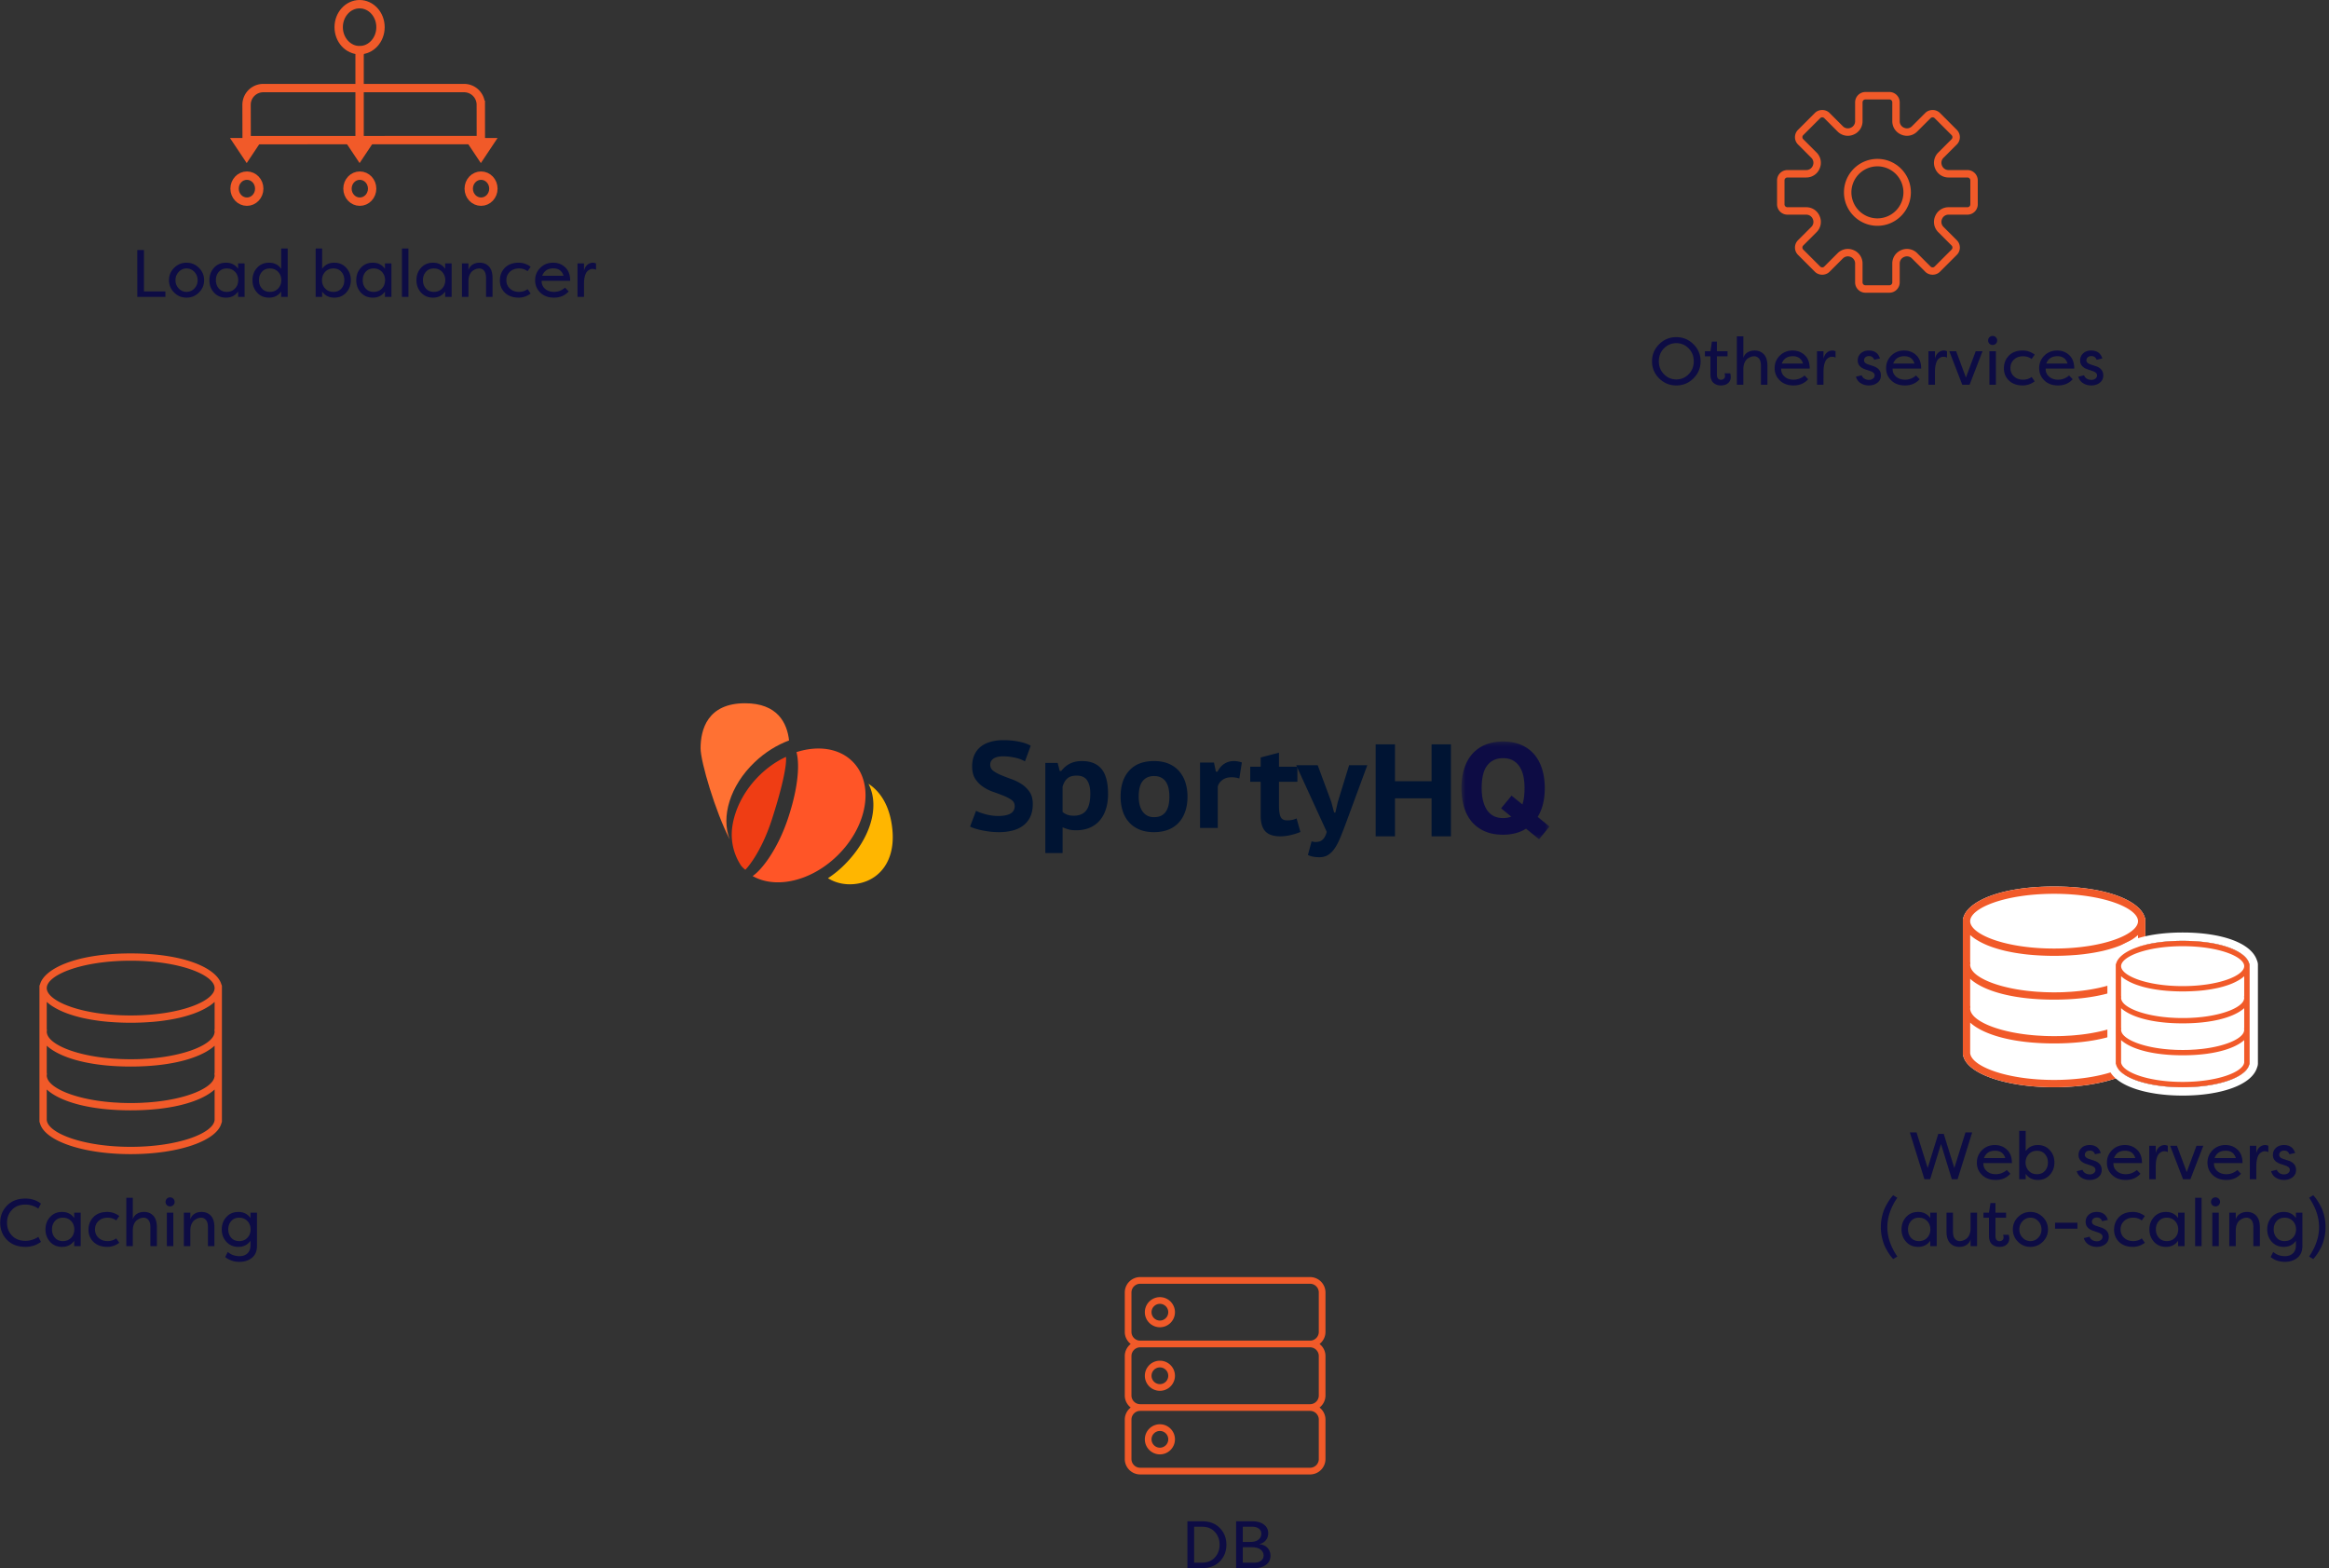 <svg width="557" height="375" viewBox="0 0 557 375" xmlns="http://www.w3.org/2000/svg" xmlns:xlink="http://www.w3.org/1999/xlink"><rect x="0" y="0" width="557" height="375" fill="#333333" stroke="none"/><defs><path id="a" d="M21.582 23.698V.328H.52v23.37h21.062z"/><path d="M31.907 5.415C31.165 2.685 25.649 0 16 0 6.35 0 .834 2.685.093 5.415A.62.62 0 0 0 0 5.727v23.546c0 .103.028.2.075.287C.83 32.675 7.593 35 16 35c8.388 0 15.14-2.316 15.92-5.42a.626.626 0 0 0 .08-.307V5.727a.62.62 0 0 0-.093-.312z" id="c"/></defs><g fill="none" fill-rule="evenodd"><path d="M180.481 182.27c2.503-2.383 5.35-4.131 8.23-5.2-.471-4.171-2.748-8.894-10.529-8.894-8.987 0-10.632 6.302-10.632 10.775 0 3.22 3.578 15.277 6.973 21.785-2.143-5.39.052-12.84 5.958-18.465" fill="#FF7133"/><path d="M184.68 195.724c3.427-10.7 3.389-13.96 3.292-14.724-2.363 1.086-4.676 2.703-6.737 4.826-3.514 3.622-5.608 8-6.13 12.099a13.473 13.473 0 0 0 2.005 8.893c.408.641 1.143 1.182 1.143 1.182s3.629-3.537 6.428-12.276" fill="#EF3D14"/><path d="M207.701 187.438c2.85 5.52.366 13.277-5.76 19.385a24.501 24.501 0 0 1-3.914 3.182c-.006.004-.006.014 0 .017 1.796 1.12 3.923 1.596 6.161 1.406 5.674-.483 9.915-5.059 9.256-12.773-.444-5.194-2.442-9.074-5.743-11.217" fill="#FFB600"/><path d="M205.721 184.613a10.048 10.048 0 0 0-1.843-2.515c-3.241-3.217-8.308-3.868-13.399-2.234.605 2.083.837 7.26-2.016 15.837-2.423 7.291-6.213 12.284-8.463 13.796 4.461 2.548 10.855 1.804 16.471-1.839a24.694 24.694 0 0 0 3.944-3.19c6.151-6.106 8.168-14.335 5.306-19.855" fill="#FF5527"/><path d="M242.673 192.775c0-.624-.254-1.118-.76-1.481-.508-.363-1.137-.695-1.887-.997a51.363 51.363 0 0 0-2.441-.907 10.486 10.486 0 0 1-2.442-1.209 6.768 6.768 0 0 1-1.886-1.904c-.507-.765-.76-1.763-.76-2.992 0-1.046.18-1.968.54-2.764.362-.797.868-1.45 1.521-1.965.653-.514 1.442-.901 2.369-1.163.925-.262 1.944-.393 3.055-.393 1.287 0 2.51.116 3.67.348 1.16.231 2.11.559 2.85.982l-1.374 3.747a7.062 7.062 0 0 0-.891-.439 8.072 8.072 0 0 0-1.243-.392c-.468-.11-.965-.201-1.491-.272a12.093 12.093 0 0 0-1.608-.106c-.975 0-1.73.177-2.266.529-.537.353-.805.842-.805 1.465 0 .625.254 1.124.76 1.497.507.372 1.136.715 1.886 1.027.75.313 1.565.625 2.442.937.877.312 1.69.715 2.442 1.208a6.755 6.755 0 0 1 1.886 1.86c.506.744.76 1.702.76 2.87 0 1.169-.196 2.176-.585 3.022a5.573 5.573 0 0 1-1.652 2.1c-.712.554-1.565.962-2.559 1.224-.994.262-2.086.393-3.274.393-.8 0-1.555-.045-2.266-.136-.712-.09-1.37-.202-1.974-.332a15.883 15.883 0 0 1-1.594-.423 7.72 7.72 0 0 1-1.096-.439l1.433-3.777c.214.12.511.252.891.393.38.14.804.277 1.272.408.468.13.97.237 1.506.317.536.08 1.077.12 1.623.12 1.287 0 2.266-.19 2.94-.574.671-.382 1.008-.976 1.008-1.782M257.485 185.483c-.943 0-1.67.214-2.18.64-.511.427-.905 1.086-1.18 1.98v6.073c.334.278.708.497 1.12.655.412.159.934.238 1.563.238 1.335 0 2.328-.422 2.976-1.265.648-.844.972-2.188.972-4.034 0-1.33-.25-2.376-.752-3.14-.5-.765-1.34-1.147-2.519-1.147zM250 182.447h2.947l.501 1.934h.353c.61-.793 1.316-1.388 2.122-1.786.806-.396 1.748-.595 2.83-.595 2.081 0 3.643.63 4.685 1.89 1.041 1.26 1.562 3.26 1.562 5.999 0 1.31-.167 2.496-.502 3.558-.333 1.062-.824 1.975-1.473 2.739a6.378 6.378 0 0 1-2.401 1.755c-.954.407-2.049.611-3.286.611-.669 0-1.248-.065-1.74-.193a9.745 9.745 0 0 1-1.472-.521V204H250v-21.553zM272.33 190.516c0 .673.07 1.307.212 1.899.14.592.355 1.108.646 1.547.29.44.666.791 1.128 1.057.46.265 1.022.398 1.684.398 2.446 0 3.67-1.634 3.67-4.901a9.34 9.34 0 0 0-.197-1.976c-.13-.602-.341-1.123-.631-1.562a3.018 3.018 0 0 0-1.143-1.026c-.471-.245-1.037-.368-1.699-.368-1.143 0-2.04.388-2.692 1.164-.651.777-.977 2.033-.977 3.768m-4.331 0c0-2.655.692-4.737 2.076-6.249 1.382-1.51 3.357-2.267 5.924-2.267 1.343 0 2.516.215 3.518.644 1.003.429 1.835 1.025 2.497 1.791a7.64 7.64 0 0 1 1.488 2.696c.33 1.031.497 2.16.497 3.385 0 1.307-.18 2.486-.542 3.537-.36 1.053-.882 1.945-1.564 2.68a6.68 6.68 0 0 1-2.51 1.685c-.993.388-2.121.582-3.384.582-1.364 0-2.546-.214-3.55-.643-1.002-.429-1.833-1.026-2.495-1.792a7.45 7.45 0 0 1-1.473-2.695c-.322-1.031-.482-2.15-.482-3.354M296.394 186.171a5.82 5.82 0 0 0-1.818-.298c-.89 0-1.622.209-2.197.626-.576.417-.954.944-1.136 1.579V198H287v-15.642h3.333l.455 2.174h.394c.404-.814.944-1.44 1.62-1.877.678-.436 1.45-.655 2.32-.655.545 0 1.171.109 1.878.328l-.606 3.843zM299 183.354h2.5v-2.215l4.375-1.139v3.354h4.406v3.6h-4.406v5.6c0 1.293.13 2.22.39 2.785.26.564.777.846 1.548.846a5.85 5.85 0 0 0 1.218-.108c.333-.071.688-.19 1.062-.354l.907 3.231c-.668.287-1.433.533-2.297.739-.865.205-1.703.307-2.515.307-1.625 0-2.813-.395-3.563-1.184-.75-.79-1.125-2.057-1.125-3.8v-8.062H299v-3.6z" fill="#001433"/><path d="M318.394 191.782l.669 2.535h.304l.578-2.535L322.65 183H327l-5.291 14.335a96.788 96.788 0 0 1-1.263 3.199c-.395.945-.826 1.75-1.292 2.414-.466.664-.989 1.172-1.566 1.524-.578.352-1.262.528-2.053.528a8.045 8.045 0 0 1-1.505-.136 4.406 4.406 0 0 1-1.232-.407l.882-3.26c.305.101.618.152.943.152.284 0 .558-.03.82-.09.264-.061.508-.177.731-.348.223-.17.43-.412.623-.724s.36-.73.502-1.253L310 183h5.14l3.254 8.782zM342.375 190.917h-8.75V200H329v-22h4.625v8.831h8.75V178H347v22h-4.625z" fill="#001433"/><g transform="translate(349 177)"><mask id="b" fill="#fff"><use xlink:href="#a"/></mask><path d="M10.466 18.633c-.883 0-1.647-.173-2.294-.52a4.275 4.275 0 0 1-1.586-1.47c-.41-.632-.718-1.387-.924-2.265-.205-.877-.308-1.846-.308-2.908 0-2.49.452-4.305 1.355-5.448.904-1.142 2.156-1.714 3.757-1.714.925 0 1.71.179 2.356.536.647.357 1.18.857 1.602 1.5.42.642.723 1.403.908 2.28.185.877.277 1.826.277 2.846 0 1.58-.172 2.881-.514 3.906l-2.59-2.109L10 16.307l2.436 1.984a5.461 5.461 0 0 1-1.97.342zm11.116 2.025L18.75 18.35c.398-.652.737-1.368 1.002-2.165.462-1.388.694-2.96.694-4.715 0-1.652-.212-3.162-.632-4.53-.421-1.367-1.047-2.54-1.879-3.52-.831-.979-1.868-1.739-3.11-2.28C13.582.6 12.129.329 10.466.329c-1.56 0-2.956.25-4.188.75a8.356 8.356 0 0 0-3.125 2.173C2.3 4.201 1.648 5.37 1.197 6.757.745 8.145.52 9.716.52 11.47c0 1.653.205 3.163.615 4.53.41 1.368 1.032 2.54 1.864 3.52.83.98 1.868 1.74 3.11 2.28 1.241.541 2.694.812 4.357.812 1.54 0 2.926-.25 4.158-.75.479-.194.921-.433 1.344-.695l3.108 2.53 2.506-3.04z" fill="#0D0C44" mask="url(#b)"/></g><g><path d="M39.552 69.688V71h-6.72V59.8h1.6v9.888h5.12zm2.096.272c-.821-.821-1.232-1.808-1.232-2.96s.41-2.136 1.232-2.952c.821-.816 1.808-1.224 2.96-1.224 1.163 0 2.155.41 2.976 1.232.821.821 1.232 1.803 1.232 2.944 0 1.152-.41 2.136-1.232 2.952-.821.816-1.813 1.224-2.976 1.224-1.152 0-2.139-.405-2.96-1.216zm.32-2.944c0 .768.259 1.424.776 1.968s1.139.816 1.864.816c.736 0 1.363-.272 1.88-.816.517-.544.776-1.2.776-1.968 0-.779-.259-1.443-.776-1.992-.517-.55-1.144-.824-1.88-.824-.725 0-1.347.275-1.864.824-.517.55-.776 1.213-.776 1.992zm9.216 2.96c-.736-.81-1.104-1.803-1.104-2.976s.368-2.163 1.104-2.968c.736-.805 1.69-1.208 2.864-1.208 1.248 0 2.213.485 2.896 1.456V63h1.552v8h-1.552v-1.28c-.683.97-1.648 1.456-2.896 1.456-1.173 0-2.128-.4-2.864-1.2zM56.976 67c-.01-.81-.27-1.48-.776-2.008-.507-.528-1.16-.792-1.96-.792s-1.435.27-1.904.808c-.47.539-.704 1.203-.704 1.992 0 .79.235 1.453.704 1.992.47.539 1.104.808 1.904.808.8 0 1.453-.264 1.96-.792.507-.528.765-1.197.776-2.008zm4.512 2.976c-.736-.81-1.104-1.803-1.104-2.976s.368-2.163 1.104-2.968c.736-.805 1.69-1.208 2.864-1.208 1.248 0 2.213.485 2.896 1.456v-4.848H68.8V71h-1.552v-1.28c-.683.97-1.648 1.456-2.896 1.456-1.173 0-2.128-.4-2.864-1.2zM67.28 67c-.01-.81-.27-1.48-.776-2.008-.507-.528-1.16-.792-1.96-.792s-1.435.27-1.904.808c-.47.539-.704 1.203-.704 1.992 0 .79.235 1.453.704 1.992.47.539 1.104.808 1.904.808.8 0 1.453-.264 1.96-.792.507-.528.765-1.197.776-2.008zm15.52-2.96c.736.8 1.104 1.787 1.104 2.96s-.368 2.163-1.104 2.968c-.736.805-1.69 1.208-2.864 1.208-1.248 0-2.213-.485-2.896-1.456V71h-1.552V59.432h1.552v4.848c.683-.97 1.648-1.456 2.896-1.456 1.173 0 2.128.405 2.864 1.216zM77.008 67c.01.81.27 1.48.776 2.008.507.528 1.16.792 1.96.792s1.435-.27 1.904-.808c.47-.539.704-1.203.704-1.992 0-.79-.235-1.453-.704-1.992-.47-.539-1.104-.808-1.904-.808-.8 0-1.453.264-1.96.792-.507.528-.765 1.197-.776 2.008zm9.296 2.976c-.736-.81-1.104-1.803-1.104-2.976s.368-2.163 1.104-2.968c.736-.805 1.69-1.208 2.864-1.208 1.248 0 2.213.485 2.896 1.456V63h1.552v8h-1.552v-1.28c-.683.97-1.648 1.456-2.896 1.456-1.173 0-2.128-.4-2.864-1.2zM92.096 67c-.01-.81-.27-1.48-.776-2.008-.507-.528-1.16-.792-1.96-.792s-1.435.27-1.904.808c-.47.539-.704 1.203-.704 1.992 0 .79.235 1.453.704 1.992.47.539 1.104.808 1.904.808.8 0 1.453-.264 1.96-.792.507-.528.765-1.197.776-2.008zm5.584-7.568V71h-1.552V59.432h1.552zm3.024 10.544c-.736-.81-1.104-1.803-1.104-2.976s.368-2.163 1.104-2.968c.736-.805 1.69-1.208 2.864-1.208 1.248 0 2.213.485 2.896 1.456V63h1.552v8h-1.552v-1.28c-.683.97-1.648 1.456-2.896 1.456-1.173 0-2.128-.4-2.864-1.2zM106.496 67c-.01-.81-.27-1.48-.776-2.008-.507-.528-1.16-.792-1.96-.792s-1.435.27-1.904.808c-.47.539-.704 1.203-.704 1.992 0 .79.235 1.453.704 1.992.47.539 1.104.808 1.904.808.8 0 1.453-.264 1.96-.792.507-.528.765-1.197.776-2.008zm9.744 4v-4.512c0-.79-.155-1.368-.464-1.736a1.462 1.462 0 0 0-1.168-.552c-.245 0-.499.045-.76.136a3.25 3.25 0 0 0-.824.448c-.288.208-.525.528-.712.96-.187.432-.28.947-.28 1.544V71h-1.552v-8h1.552v1.6c.17-.565.496-1.003.976-1.312.48-.31 1.05-.464 1.712-.464.917 0 1.659.304 2.224.912.565.608.848 1.525.848 2.752V71h-1.552zm3.312-3.904c0-1.227.397-2.245 1.192-3.056.795-.81 1.896-1.216 3.304-1.216 1.035 0 1.99.325 2.864.976l-.736 1.056c-.576-.437-1.264-.656-2.064-.656-.864 0-1.581.261-2.152.784-.57.523-.856 1.195-.856 2.016s.285 1.493.856 2.016c.57.523 1.288.784 2.152.784.8 0 1.488-.219 2.064-.656l.736 1.056c-.875.65-1.83.976-2.864.976-1.376 0-2.47-.387-3.28-1.16-.81-.773-1.216-1.747-1.216-2.92zm15.584 1.696l.864.896c-.885.992-2.053 1.488-3.504 1.488-1.355 0-2.445-.397-3.272-1.192-.827-.795-1.24-1.779-1.24-2.952s.41-2.168 1.232-2.984c.821-.816 1.845-1.224 3.072-1.224 1.141 0 2.107.37 2.896 1.112.79.741 1.184 1.81 1.184 3.208h-6.832c-.021.779.248 1.416.808 1.912s1.283.744 2.168.744c.97 0 1.845-.336 2.624-1.008zm-2.816-4.608c-1.312 0-2.192.587-2.64 1.76h5.088c-.352-1.173-1.168-1.76-2.448-1.76zM139.664 63v1.808c.128-.619.39-1.104.784-1.456a1.984 1.984 0 0 1 1.36-.528c.213 0 .459.059.736.176v1.52a1.694 1.694 0 0 0-.848-.208c-.192 0-.379.035-.56.104-.181.07-.395.213-.64.432s-.445.597-.6 1.136c-.155.539-.232 1.203-.232 1.992V71h-1.552v-8h1.552z" fill="#0D0C44"/><path d="M58.985 33.516l56.014-.016-.01-8.443a4 4 0 0 0-4-3.995H62.957a4 4 0 0 0-3.99 4.009l.019 8.445z" stroke="#F15A29" stroke-width="2"/><path d="M86 33V12.11" stroke="#F15A29" stroke-width="2" stroke-linecap="square"/><path fill="#F15A29" d="M59 39l-4-6h8z"/><path d="M59.052 48.228c1.628 0 2.948-1.395 2.948-3.114C62 43.394 60.68 42 59.052 42c-1.629 0-2.95 1.394-2.95 3.114s1.321 3.114 2.95 3.114z" stroke="#F15A29" stroke-width="2"/><path fill="#F15A29" d="M86 39l-4-6h8z"/><path d="M86.052 48.228c1.628 0 2.948-1.395 2.948-3.114C89 43.394 87.68 42 86.052 42c-1.629 0-2.95 1.394-2.95 3.114s1.321 3.114 2.95 3.114z" stroke="#F15A29" stroke-width="2"/><g><path fill="#F15A29" d="M115 39l-4-6h8z"/><path d="M115.052 48.228c1.628 0 2.948-1.395 2.948-3.114 0-1.72-1.32-3.114-2.948-3.114-1.629 0-2.95 1.394-2.95 3.114s1.321 3.114 2.95 3.114z" stroke="#F15A29" stroke-width="2"/></g><path d="M86 12c2.762 0 5-2.463 5-5.5C91 3.462 88.761 1 86 1c-2.76 0-5 2.463-5 5.5 0 3.038 2.24 5.5 5 5.5z" stroke="#F15A29" stroke-width="2"/></g><g><path d="M1.68 296.512c-1.088-1.12-1.632-2.49-1.632-4.112 0-1.621.547-2.99 1.64-4.104 1.093-1.115 2.563-1.672 4.408-1.672 1.397 0 2.63.4 3.696 1.2l-.624 1.2c-.384-.277-.853-.507-1.408-.688a5.328 5.328 0 0 0-1.664-.272c-1.355 0-2.43.416-3.224 1.248-.795.832-1.192 1.861-1.192 3.088s.397 2.256 1.192 3.088c.795.832 1.87 1.248 3.224 1.248.555 0 1.11-.09 1.664-.272.555-.181 1.024-.41 1.408-.688l.624 1.2c-1.067.8-2.299 1.2-3.696 1.2-1.845 0-3.317-.555-4.416-1.664zm10.304.464c-.736-.81-1.104-1.803-1.104-2.976s.368-2.163 1.104-2.968c.736-.805 1.69-1.208 2.864-1.208 1.248 0 2.213.485 2.896 1.456V290h1.552v8h-1.552v-1.28c-.683.97-1.648 1.456-2.896 1.456-1.173 0-2.128-.4-2.864-1.2zM17.776 294c-.01-.81-.27-1.48-.776-2.008-.507-.528-1.16-.792-1.96-.792s-1.435.27-1.904.808c-.47.539-.704 1.203-.704 1.992 0 .79.235 1.453.704 1.992.47.539 1.104.808 1.904.808.8 0 1.453-.264 1.96-.792.507-.528.765-1.197.776-2.008zm3.392.096c0-1.227.397-2.245 1.192-3.056.795-.81 1.896-1.216 3.304-1.216 1.035 0 1.99.325 2.864.976l-.736 1.056c-.576-.437-1.264-.656-2.064-.656-.864 0-1.581.261-2.152.784-.57.523-.856 1.195-.856 2.016s.285 1.493.856 2.016c.57.523 1.288.784 2.152.784.8 0 1.488-.219 2.064-.656l.736 1.056c-.875.65-1.83.976-2.864.976-1.376 0-2.47-.387-3.28-1.16-.81-.773-1.216-1.747-1.216-2.92zm14.8 3.904v-4.512c0-.79-.155-1.368-.464-1.736a1.462 1.462 0 0 0-1.168-.552c-.245 0-.499.045-.76.136a3.25 3.25 0 0 0-.824.448c-.288.208-.525.528-.712.96-.187.432-.28.947-.28 1.544V298h-1.552v-11.568h1.552v5.168c.17-.565.496-1.003.976-1.312.48-.31 1.05-.464 1.712-.464.917 0 1.659.304 2.224.912.565.608.848 1.525.848 2.752V298h-1.552zm3.936 0v-8h1.552v8h-1.552zm0-9.808a1.041 1.041 0 0 1-.304-.768c0-.31.104-.568.312-.776.208-.208.461-.312.76-.312s.555.104.768.312c.213.208.32.467.32.776 0 .299-.104.552-.312.76a1.053 1.053 0 0 1-.776.312c-.299 0-.555-.101-.768-.304zM49.728 298v-4.512c0-.79-.155-1.368-.464-1.736a1.462 1.462 0 0 0-1.168-.552c-.245 0-.499.045-.76.136a3.25 3.25 0 0 0-.824.448c-.288.208-.525.528-.712.96-.187.432-.28.947-.28 1.544V298h-1.552v-8h1.552v1.6c.17-.565.496-1.003.976-1.312.48-.31 1.05-.464 1.712-.464.917 0 1.659.304 2.224.912.565.608.848 1.525.848 2.752V298h-1.552zm11.728-8v7.936c0 1.259-.4 2.21-1.2 2.856-.8.645-1.792.968-2.976.968-1.333 0-2.475-.384-3.424-1.152l.624-1.216c.768.672 1.701 1.008 2.8 1.008.8 0 1.437-.227 1.912-.68.475-.453.712-1.096.712-1.928v-1.072c-.683.97-1.648 1.456-2.896 1.456-1.173 0-2.128-.403-2.864-1.208-.736-.805-1.104-1.795-1.104-2.968s.368-2.163 1.104-2.968c.736-.805 1.69-1.208 2.864-1.208 1.248 0 2.213.485 2.896 1.456V290h1.552zm-1.52 4c-.01-.81-.27-1.48-.776-2.008-.507-.528-1.16-.792-1.96-.792s-1.435.27-1.904.808c-.47.539-.704 1.203-.704 1.992 0 .79.235 1.453.704 1.992.47.539 1.104.808 1.904.808.8 0 1.453-.264 1.96-.792.507-.528.765-1.197.776-2.008z" fill="#0D0C44"/><path d="M52.945 235.427c-1.01-3.744-8.532-7.427-21.69-7.427-13.159 0-20.681 3.683-21.691 7.427a.855.855 0 0 0-.128.428v32.29a.82.82 0 0 0 .102.394C10.57 272.811 19.79 276 31.255 276c11.438 0 20.644-3.176 21.709-7.432a.862.862 0 0 0 .109-.423v-32.29c0-.16-.054-.3-.128-.428zm-1.687 22.233a2.147 2.147 0 0 1-.226.576 2.958 2.958 0 0 1-.392.563 4.73 4.73 0 0 1-.317.343c-.07.068-.149.137-.227.205a7.186 7.186 0 0 1-.46.372c-.07.054-.148.105-.223.157-.198.137-.404.272-.63.404-.06.036-.123.07-.185.105-.26.147-.531.293-.824.434l-.116.053c-.327.155-.67.306-1.035.453l-.031.012c-1.982.792-4.517 1.458-7.472 1.894a48.025 48.025 0 0 1-1.813.232l-.301.028c-.528.055-1.062.106-1.612.146-.251.018-.515.027-.77.043-.414.024-.824.051-1.248.066a60.235 60.235 0 0 1-4.244-.003c-.424-.014-.833-.042-1.247-.066-.256-.015-.52-.024-.77-.043-.55-.04-1.085-.09-1.613-.145l-.302-.028a49.987 49.987 0 0 1-1.768-.226l-.044-.006c-2.954-.437-5.49-1.103-7.472-1.894a18.544 18.544 0 0 1-1.066-.465c-.038-.019-.078-.036-.115-.054a13.884 13.884 0 0 1-.825-.433c-.061-.035-.126-.07-.185-.105a10.075 10.075 0 0 1-.63-.404c-.074-.053-.152-.104-.224-.157a7.186 7.186 0 0 1-.459-.372c-.077-.068-.156-.136-.227-.206a4.555 4.555 0 0 1-.507-.584 3.254 3.254 0 0 1-.327-.581 2.115 2.115 0 0 1-.101-.317c-.032-.139-.068-.28-.068-.42 0-.1.011-.198.027-.296a.87.87 0 0 0-.027-.388v-6.48c.024.024.055.045.08.068.19.168.384.334.602.495 3.288 2.486 9.862 4.419 19.39 4.419 9.489 0 16.047-1.917 19.348-4.389.264-.192.501-.39.724-.591l.001-.001v6.479a.87.87 0 0 0-.027.388c.017.098.027.197.027.295 0 .14-.036.282-.069.424zm.07-18.059v6.48a.87.87 0 0 0-.028.388c.017.097.027.196.027.295 0 .14-.036.282-.069.423a2.147 2.147 0 0 1-.226.576 2.959 2.959 0 0 1-.392.564 4.73 4.73 0 0 1-.317.342c-.07.069-.149.137-.227.206a7.186 7.186 0 0 1-.46.372c-.07.053-.148.104-.223.157-.198.136-.404.271-.63.404a14.417 14.417 0 0 1-1.01.538c-.037.019-.076.036-.115.053-.327.155-.67.307-1.035.453l-.031.013c-1.982.791-4.517 1.457-7.472 1.893l-.044.007c-.574.084-1.163.16-1.768.226-.099.01-.203.017-.302.027-.528.055-1.062.106-1.612.146-.251.019-.515.027-.77.043-.414.024-.824.051-1.248.066a60.234 60.234 0 0 1-4.244-.003c-.424-.014-.833-.042-1.247-.066-.256-.014-.52-.024-.77-.042-.55-.04-1.085-.091-1.613-.146l-.302-.028a49.987 49.987 0 0 1-1.812-.232c-2.954-.437-5.49-1.102-7.472-1.894l-.031-.012a18.544 18.544 0 0 1-1.035-.453c-.038-.019-.078-.036-.115-.053a13.884 13.884 0 0 1-.825-.434c-.061-.035-.126-.07-.185-.105a10.075 10.075 0 0 1-.63-.404c-.074-.052-.152-.104-.224-.157a7.186 7.186 0 0 1-.459-.372c-.077-.068-.156-.136-.227-.206a4.555 4.555 0 0 1-.507-.584 3.254 3.254 0 0 1-.327-.58 2.115 2.115 0 0 1-.101-.318c-.032-.138-.068-.28-.068-.42 0-.099.011-.198.027-.295a.87.87 0 0 0-.027-.389v-6.479c.105.095.224.189.338.283.062.052.12.105.187.157.262.206.545.41.851.607.064.041.135.082.202.123a14.932 14.932 0 0 0 1.133.638c.319.162.653.32 1.005.473.057.025.11.051.168.076.41.173.844.339 1.296.5.125.044.256.086.384.13.36.12.732.237 1.117.35.138.04.274.082.417.12.51.141 1.037.276 1.59.4.077.017.159.031.235.048a39.826 39.826 0 0 0 2.05.388c.494.081 1.004.155 1.527.224.134.017.263.037.399.054.649.078 1.321.145 2.011.203.17.014.348.024.52.037.553.04 1.118.073 1.695.1l.635.026a68.34 68.34 0 0 0 2.313.044c.794 0 1.56-.019 2.312-.044a62.293 62.293 0 0 0 2.33-.127c.172-.012.349-.022.52-.036.69-.057 1.362-.125 2.011-.203.137-.017.265-.037.4-.054a47.074 47.074 0 0 0 2.061-.315c.52-.092 1.027-.19 1.515-.297.076-.017.158-.032.234-.048.554-.124 1.08-.26 1.591-.4.143-.04.279-.08.418-.12.384-.113.756-.23 1.116-.35.128-.044.259-.086.384-.13.452-.161.887-.327 1.296-.5.058-.025.11-.051.168-.076a18.656 18.656 0 0 0 1.325-.642c.285-.153.557-.309.813-.47.067-.04.138-.08.202-.122.306-.198.59-.4.85-.607.066-.052.125-.105.189-.157.113-.094.233-.188.337-.283zm-20.073-9.856c11.83 0 20.072 3.45 20.072 6.546s-8.243 6.545-20.072 6.545c-11.83 0-20.073-3.449-20.073-6.545 0-3.097 8.243-6.546 20.073-6.546zm20.072 38.141a.89.89 0 0 0-.028.118c-.494 3.019-8.668 6.25-20.044 6.25-11.377 0-19.55-3.231-20.045-6.25a.95.95 0 0 0-.028-.114v-7.343c.024.022.055.044.08.067.19.167.384.334.602.495 3.288 2.486 9.862 4.418 19.39 4.418 9.489 0 16.047-1.916 19.348-4.388.264-.192.501-.39.724-.592h.001v7.34z" fill="#F15A29" fill-rule="nonzero"/></g><g><path d="M396.792 90.48c-1.13-1.13-1.696-2.49-1.696-4.08 0-1.59.568-2.95 1.704-4.08 1.136-1.13 2.504-1.696 4.104-1.696s2.968.565 4.104 1.696c1.136 1.13 1.704 2.49 1.704 4.08 0 1.59-.568 2.95-1.704 4.08-1.136 1.13-2.504 1.696-4.104 1.696s-2.97-.565-4.112-1.696zm1.152-7.168c-.81.832-1.216 1.861-1.216 3.088s.408 2.256 1.224 3.088c.816.832 1.8 1.248 2.952 1.248s2.136-.416 2.952-1.248c.816-.832 1.224-1.861 1.224-3.088s-.408-2.256-1.224-3.088c-.816-.832-1.8-1.248-2.952-1.248s-2.139.416-2.96 1.248zm12.672 1.904v4.368c0 .416.088.725.264.928a.877.877 0 0 0 .696.304c.267 0 .496-.077.688-.232.192-.155.288-.37.288-.648 0-.256-.043-.475-.128-.656h1.36a1.4 1.4 0 0 1 .096.36c.021.144.032.264.032.36l.016.144c0 .597-.208 1.085-.624 1.464-.416.379-.997.568-1.744.568-.715 0-1.31-.213-1.784-.64-.475-.427-.712-1.115-.712-2.064v-4.256h-1.312V84h1.312l.352-2.304h1.2V84h2.544v1.216h-2.544zM421.144 92v-4.512c0-.79-.155-1.368-.464-1.736a1.462 1.462 0 0 0-1.168-.552c-.245 0-.499.045-.76.136a3.25 3.25 0 0 0-.824.448c-.288.208-.525.528-.712.96-.187.432-.28.947-.28 1.544V92h-1.552V80.432h1.552V85.6c.17-.565.496-1.003.976-1.312.48-.31 1.05-.464 1.712-.464.917 0 1.659.304 2.224.912.565.608.848 1.525.848 2.752V92h-1.552zm10.432-2.208l.864.896c-.885.992-2.053 1.488-3.504 1.488-1.355 0-2.445-.397-3.272-1.192-.827-.795-1.24-1.779-1.24-2.952s.41-2.168 1.232-2.984c.821-.816 1.845-1.224 3.072-1.224 1.141 0 2.107.37 2.896 1.112.79.741 1.184 1.81 1.184 3.208h-6.832c-.021.779.248 1.416.808 1.912s1.283.744 2.168.744c.97 0 1.845-.336 2.624-1.008zm-2.816-4.608c-1.312 0-2.192.587-2.64 1.76h5.088c-.352-1.173-1.168-1.76-2.448-1.76zM436.104 84v1.808c.128-.619.39-1.104.784-1.456a1.984 1.984 0 0 1 1.36-.528c.213 0 .459.059.736.176v1.52a1.694 1.694 0 0 0-.848-.208c-.192 0-.379.035-.56.104-.181.07-.395.213-.64.432s-.445.597-.6 1.136c-.155.539-.232 1.203-.232 1.992V92h-1.552v-8h1.552zm13.504 1.728l-1.376.304c-.213-.587-.63-.88-1.248-.88-.352 0-.637.096-.856.288a.936.936 0 0 0-.328.736c0 .427.32.747.96.96l1.152.384c1.28.395 1.92 1.147 1.92 2.256 0 .736-.277 1.32-.832 1.752-.555.432-1.237.648-2.048.648-.736 0-1.39-.184-1.96-.552a2.592 2.592 0 0 1-1.128-1.544l1.376-.336c.096.32.307.584.632.792.325.208.69.312 1.096.312.395 0 .723-.104.984-.312.261-.208.392-.467.392-.776 0-.437-.336-.773-1.008-1.008l-1.072-.368c-1.312-.395-1.968-1.12-1.968-2.176 0-.693.245-1.264.736-1.712.49-.448 1.125-.672 1.904-.672 1.387 0 2.277.635 2.672 1.904zm8.624 4.064l.864.896c-.885.992-2.053 1.488-3.504 1.488-1.355 0-2.445-.397-3.272-1.192-.827-.795-1.24-1.779-1.24-2.952s.41-2.168 1.232-2.984c.821-.816 1.845-1.224 3.072-1.224 1.141 0 2.107.37 2.896 1.112.79.741 1.184 1.81 1.184 3.208h-6.832c-.021.779.248 1.416.808 1.912s1.283.744 2.168.744c.97 0 1.845-.336 2.624-1.008zm-2.816-4.608c-1.312 0-2.192.587-2.64 1.76h5.088c-.352-1.173-1.168-1.76-2.448-1.76zM462.76 84v1.808c.128-.619.39-1.104.784-1.456a1.984 1.984 0 0 1 1.36-.528c.213 0 .459.059.736.176v1.52a1.694 1.694 0 0 0-.848-.208c-.192 0-.379.035-.56.104-.181.07-.395.213-.64.432s-.445.597-.6 1.136c-.155.539-.232 1.203-.232 1.992V92h-1.552v-8h1.552zm11.376 0l-3.088 8h-1.76l-3.088-8h1.632l2.336 6.288L472.504 84h1.632zm1.648 8v-8h1.552v8h-1.552zm0-9.808a1.041 1.041 0 0 1-.304-.768c0-.31.104-.568.312-.776.208-.208.461-.312.76-.312s.555.104.768.312c.213.208.32.467.32.776 0 .299-.104.552-.312.76a1.053 1.053 0 0 1-.776.312c-.299 0-.555-.101-.768-.304zm3.472 5.904c0-1.227.397-2.245 1.192-3.056.795-.81 1.896-1.216 3.304-1.216 1.035 0 1.99.325 2.864.976l-.736 1.056c-.576-.437-1.264-.656-2.064-.656-.864 0-1.581.261-2.152.784-.57.523-.856 1.195-.856 2.016s.285 1.493.856 2.016c.57.523 1.288.784 2.152.784.8 0 1.488-.219 2.064-.656l.736 1.056c-.875.65-1.83.976-2.864.976-1.376 0-2.47-.387-3.28-1.16-.81-.773-1.216-1.747-1.216-2.92zm15.584 1.696l.864.896c-.885.992-2.053 1.488-3.504 1.488-1.355 0-2.445-.397-3.272-1.192-.827-.795-1.24-1.779-1.24-2.952s.41-2.168 1.232-2.984c.821-.816 1.845-1.224 3.072-1.224 1.141 0 2.107.37 2.896 1.112.79.741 1.184 1.81 1.184 3.208h-6.832c-.021.779.248 1.416.808 1.912s1.283.744 2.168.744c.97 0 1.845-.336 2.624-1.008zm-2.816-4.608c-1.312 0-2.192.587-2.64 1.76h5.088c-.352-1.173-1.168-1.76-2.448-1.76zm10.768.544l-1.376.304c-.213-.587-.63-.88-1.248-.88-.352 0-.637.096-.856.288a.936.936 0 0 0-.328.736c0 .427.32.747.96.96l1.152.384c1.28.395 1.92 1.147 1.92 2.256 0 .736-.277 1.32-.832 1.752-.555.432-1.237.648-2.048.648-.736 0-1.39-.184-1.96-.552a2.592 2.592 0 0 1-1.128-1.544l1.376-.336c.096.32.307.584.632.792.325.208.69.312 1.096.312.395 0 .723-.104.984-.312.261-.208.392-.467.392-.776 0-.437-.336-.773-1.008-1.008l-1.072-.368c-1.312-.395-1.968-1.12-1.968-2.176 0-.693.245-1.264.736-1.712.49-.448 1.125-.672 1.904-.672 1.387 0 2.277.635 2.672 1.904z" fill="#0D0C44"/><g fill="#F15A29" fill-rule="nonzero"><path d="M470.529 40.667h-4.49a1.676 1.676 0 0 1-1.594-1.064 1.677 1.677 0 0 1 .374-1.88l3.175-3.174a2.456 2.456 0 0 0 .723-1.747c0-.66-.257-1.281-.723-1.749l-4.047-4.047c-.934-.933-2.561-.935-3.496 0l-3.175 3.174c-.51.51-1.214.652-1.879.375a1.676 1.676 0 0 1-1.064-1.593v-4.49a2.474 2.474 0 0 0-2.47-2.472h-5.725a2.474 2.474 0 0 0-2.471 2.471v4.49c0 .723-.398 1.317-1.064 1.594a1.675 1.675 0 0 1-1.88-.375l-3.174-3.174c-.935-.935-2.562-.933-3.496 0l-4.047 4.047a2.457 2.457 0 0 0-.723 1.749c0 .66.257 1.28.723 1.747l3.175 3.175c.51.51.65 1.212.374 1.879a1.675 1.675 0 0 1-1.593 1.064h-4.49a2.474 2.474 0 0 0-2.472 2.47v5.724a2.474 2.474 0 0 0 2.471 2.472h4.49c.723 0 1.317.398 1.594 1.064a1.677 1.677 0 0 1-.374 1.88l-3.175 3.174a2.456 2.456 0 0 0-.723 1.747c0 .66.257 1.281.723 1.749l4.047 4.047c.935.934 2.561.936 3.496 0l3.175-3.175c.51-.51 1.211-.65 1.879-.374a1.676 1.676 0 0 1 1.064 1.593v4.49a2.474 2.474 0 0 0 2.47 2.472h5.724a2.474 2.474 0 0 0 2.471-2.471v-4.49c0-.723.398-1.317 1.064-1.594a1.675 1.675 0 0 1 1.88.374l3.174 3.175c.935.935 2.562.933 3.496 0l4.047-4.047a2.457 2.457 0 0 0 .723-1.749c0-.66-.256-1.28-.723-1.747l-3.175-3.175a1.679 1.679 0 0 1-.374-1.879 1.676 1.676 0 0 1 1.594-1.064h4.49a2.474 2.474 0 0 0 2.472-2.47v-5.725a2.474 2.474 0 0 0-2.471-2.471zm.693 8.195a.694.694 0 0 1-.693.694h-4.49a3.448 3.448 0 0 0-3.236 2.161 3.446 3.446 0 0 0 .759 3.817l3.175 3.174a.694.694 0 0 1 0 .982l-4.047 4.047a.694.694 0 0 1-.982 0l-3.174-3.175a3.45 3.45 0 0 0-3.817-.76 3.448 3.448 0 0 0-2.161 3.236v4.49a.694.694 0 0 1-.694.694h-5.724a.694.694 0 0 1-.694-.693v-4.49a3.448 3.448 0 0 0-2.161-3.236 3.453 3.453 0 0 0-3.817.758l-3.174 3.175a.694.694 0 0 1-.982 0l-4.047-4.047a.694.694 0 0 1 0-.981l3.175-3.175a3.448 3.448 0 0 0 .76-3.817 3.448 3.448 0 0 0-3.236-2.16h-4.49a.694.694 0 0 1-.694-.694v-5.724c0-.382.31-.694.693-.694h4.49a3.448 3.448 0 0 0 3.236-2.161 3.446 3.446 0 0 0-.759-3.817l-3.175-3.174a.694.694 0 0 1 0-.982l4.047-4.047a.694.694 0 0 1 .982 0l3.174 3.174a3.448 3.448 0 0 0 3.817.76 3.446 3.446 0 0 0 2.161-3.235v-4.49c0-.383.312-.694.694-.694h5.723c.383 0 .695.31.695.693v4.49c0 1.444.828 2.684 2.161 3.236a3.447 3.447 0 0 0 3.817-.759l3.174-3.174a.694.694 0 0 1 .982 0l4.047 4.047a.694.694 0 0 1 0 .981l-3.175 3.175a3.448 3.448 0 0 0-.76 3.817 3.448 3.448 0 0 0 3.236 2.161h4.49c.383 0 .694.31.694.693v5.724z"/><path d="M449 38c-4.412 0-8 3.588-8 8s3.588 8 8 8 8-3.588 8-8-3.588-8-8-8zm0 14.222A6.23 6.23 0 0 1 442.778 46 6.23 6.23 0 0 1 449 39.778 6.23 6.23 0 0 1 455.222 46 6.23 6.23 0 0 1 449 52.222z"/></g></g><g><path d="M290.54 372.456c.757-.821 1.136-1.84 1.136-3.056s-.376-2.235-1.128-3.056c-.752-.821-1.752-1.232-3-1.232h-1.968v8.576h1.968c1.248 0 2.245-.41 2.992-1.232zm1.2-7.04c1.045 1.067 1.568 2.395 1.568 3.984 0 1.59-.523 2.92-1.568 3.992S289.297 375 287.548 375h-3.568v-11.2h3.568c1.75 0 3.147.539 4.192 1.616zm11.568 1.264c0 .619-.181 1.16-.544 1.624-.363.464-.896.787-1.6.968.864.085 1.528.384 1.992.896.464.512.696 1.13.696 1.856 0 .896-.344 1.616-1.032 2.16-.688.544-1.587.816-2.696.816h-4.496v-11.2h3.984c1.088 0 1.976.259 2.664.776.688.517 1.032 1.219 1.032 2.104zm-4 3.312h-2.08v3.696h2.896c.608 0 1.107-.157 1.496-.472.39-.315.584-.728.584-1.24 0-.565-.243-1.037-.728-1.416s-1.208-.568-2.168-.568zm-2.08-1.248h1.744c.907 0 1.581-.19 2.024-.568.443-.379.664-.84.664-1.384 0-.523-.197-.933-.592-1.232-.395-.299-.88-.448-1.456-.448h-2.384v3.632z" fill="#0D0C44"/><g fill="#F15A29" fill-rule="nonzero"><path d="M277.4 310.2a3.604 3.604 0 0 0-3.6 3.6c0 1.985 1.615 3.6 3.6 3.6s3.6-1.615 3.6-3.6-1.615-3.6-3.6-3.6zm0 5.6c-1.102 0-2-.897-2-2s.898-2 2-2c1.102 0 2 .897 2 2s-.898 2-2 2z"/><path d="M317 318.514v-9.428a3.69 3.69 0 0 0-3.686-3.686h-40.628a3.69 3.69 0 0 0-3.686 3.686v9.427c0 1.175.562 2.211 1.422 2.886a3.669 3.669 0 0 0-1.422 2.887v9.427c0 1.175.562 2.211 1.422 2.886a3.669 3.669 0 0 0-1.422 2.887v9.427a3.69 3.69 0 0 0 3.686 3.687h40.627a3.69 3.69 0 0 0 3.686-3.686v-9.428a3.665 3.665 0 0 0-1.421-2.886 3.664 3.664 0 0 0 1.422-2.886v-9.428a3.665 3.665 0 0 0-1.422-2.886 3.666 3.666 0 0 0 1.422-2.886zm-1.6 20.972v9.427c0 1.15-.936 2.086-2.086 2.086h-40.628a2.088 2.088 0 0 1-2.086-2.085v-9.428c0-1.15.936-2.086 2.086-2.086h40.627c1.151 0 2.087.936 2.087 2.086zm0-15.2v9.427c0 1.15-.936 2.086-2.086 2.086h-40.628a2.088 2.088 0 0 1-2.086-2.085v-9.428c0-1.15.936-2.086 2.086-2.086h40.627c1.151 0 2.087.936 2.087 2.086zm-42.714-3.686a2.089 2.089 0 0 1-2.086-2.086v-9.428c0-1.15.936-2.086 2.086-2.086h40.627c1.151 0 2.087.936 2.087 2.086v9.427c0 1.15-.936 2.086-2.086 2.086h-40.628v.001z"/><path d="M277.4 332.6c1.985 0 3.6-1.615 3.6-3.6s-1.615-3.6-3.6-3.6a3.604 3.604 0 0 0-3.6 3.6c0 1.985 1.615 3.6 3.6 3.6zm0-5.6c1.102 0 2 .897 2 2s-.898 2-2 2c-1.102 0-2-.897-2-2s.898-2 2-2zM277.4 347.8c1.985 0 3.6-1.615 3.6-3.6s-1.615-3.6-3.6-3.6a3.604 3.604 0 0 0-3.6 3.6c0 1.985 1.615 3.6 3.6 3.6zm0-5.6c1.102 0 2 .897 2 2s-.898 2-2 2c-1.102 0-2-.897-2-2s.898-2 2-2z"/></g></g><g><path d="M464.864 271.168l2.528 8.144 2.672-8.512h1.6l-3.488 11.2H466.8l-2.592-8.416-2.592 8.416h-1.376l-3.488-11.2h1.6l2.672 8.512 2.528-8.144h1.312zm15.072 8.624l.864.896c-.885.992-2.053 1.488-3.504 1.488-1.355 0-2.445-.397-3.272-1.192-.827-.795-1.24-1.779-1.24-2.952s.41-2.168 1.232-2.984c.821-.816 1.845-1.224 3.072-1.224 1.141 0 2.107.37 2.896 1.112.79.741 1.184 1.81 1.184 3.208h-6.832c-.021.779.248 1.416.808 1.912s1.283.744 2.168.744c.97 0 1.845-.336 2.624-1.008zm-2.816-4.608c-1.312 0-2.192.587-2.64 1.76h5.088c-.352-1.173-1.168-1.76-2.448-1.76zm13.104-.144c.736.8 1.104 1.787 1.104 2.96s-.368 2.163-1.104 2.968c-.736.805-1.69 1.208-2.864 1.208-1.248 0-2.213-.485-2.896-1.456V282h-1.552v-11.568h1.552v4.848c.683-.97 1.648-1.456 2.896-1.456 1.173 0 2.128.405 2.864 1.216zm-5.792 2.96c.01.81.27 1.48.776 2.008.507.528 1.16.792 1.96.792s1.435-.27 1.904-.808c.47-.539.704-1.203.704-1.992 0-.79-.235-1.453-.704-1.992-.47-.539-1.104-.808-1.904-.808-.8 0-1.453.264-1.96.792-.507.528-.765 1.197-.776 2.008zm17.984-2.272l-1.376.304c-.213-.587-.63-.88-1.248-.88-.352 0-.637.096-.856.288a.936.936 0 0 0-.328.736c0 .427.32.747.96.96l1.152.384c1.28.395 1.92 1.147 1.92 2.256 0 .736-.277 1.32-.832 1.752-.555.432-1.237.648-2.048.648-.736 0-1.39-.184-1.96-.552a2.592 2.592 0 0 1-1.128-1.544l1.376-.336c.096.32.307.584.632.792.325.208.69.312 1.096.312.395 0 .723-.104.984-.312.261-.208.392-.467.392-.776 0-.437-.336-.773-1.008-1.008l-1.072-.368c-1.312-.395-1.968-1.12-1.968-2.176 0-.693.245-1.264.736-1.712.49-.448 1.125-.672 1.904-.672 1.387 0 2.277.635 2.672 1.904zm8.624 4.064l.864.896c-.885.992-2.053 1.488-3.504 1.488-1.355 0-2.445-.397-3.272-1.192-.827-.795-1.24-1.779-1.24-2.952s.41-2.168 1.232-2.984c.821-.816 1.845-1.224 3.072-1.224 1.141 0 2.107.37 2.896 1.112.79.741 1.184 1.81 1.184 3.208h-6.832c-.021.779.248 1.416.808 1.912s1.283.744 2.168.744c.97 0 1.845-.336 2.624-1.008zm-2.816-4.608c-1.312 0-2.192.587-2.64 1.76h5.088c-.352-1.173-1.168-1.76-2.448-1.76zm7.344-1.184v1.808c.128-.619.39-1.104.784-1.456a1.984 1.984 0 0 1 1.36-.528c.213 0 .459.059.736.176v1.52a1.694 1.694 0 0 0-.848-.208c-.192 0-.379.035-.56.104-.181.07-.395.213-.64.432s-.445.597-.6 1.136c-.155.539-.232 1.203-.232 1.992V282h-1.552v-8h1.552zm11.376 0l-3.088 8h-1.76l-3.088-8h1.632l2.336 6.288 2.336-6.288h1.632zm8.144 5.792l.864.896c-.885.992-2.053 1.488-3.504 1.488-1.355 0-2.445-.397-3.272-1.192-.827-.795-1.24-1.779-1.24-2.952s.41-2.168 1.232-2.984c.821-.816 1.845-1.224 3.072-1.224 1.141 0 2.107.37 2.896 1.112.79.741 1.184 1.81 1.184 3.208h-6.832c-.021.779.248 1.416.808 1.912s1.283.744 2.168.744c.97 0 1.845-.336 2.624-1.008zm-2.816-4.608c-1.312 0-2.192.587-2.64 1.76h5.088c-.352-1.173-1.168-1.76-2.448-1.76zm7.344-1.184v1.808c.128-.619.39-1.104.784-1.456a1.984 1.984 0 0 1 1.36-.528c.213 0 .459.059.736.176v1.52a1.694 1.694 0 0 0-.848-.208c-.192 0-.379.035-.56.104-.181.07-.395.213-.64.432s-.445.597-.6 1.136c-.155.539-.232 1.203-.232 1.992V282h-1.552v-8h1.552zm9.28 1.728l-1.376.304c-.213-.587-.63-.88-1.248-.88-.352 0-.637.096-.856.288a.936.936 0 0 0-.328.736c0 .427.32.747.96.96l1.152.384c1.28.395 1.92 1.147 1.92 2.256 0 .736-.277 1.32-.832 1.752-.555.432-1.237.648-2.048.648-.736 0-1.39-.184-1.96-.552a2.592 2.592 0 0 1-1.128-1.544l1.376-.336c.096.32.307.584.632.792.325.208.69.312 1.096.312.395 0 .723-.104.984-.312.261-.208.392-.467.392-.776 0-.437-.336-.773-1.008-1.008l-1.072-.368c-1.312-.395-1.968-1.12-1.968-2.176 0-.693.245-1.264.736-1.712.49-.448 1.125-.672 1.904-.672 1.387 0 2.277.635 2.672 1.904zm-95.136 10.704c-1.59 2.315-2.384 4.661-2.384 7.04 0 2.336.795 4.677 2.384 7.024l-.992.592c-.277-.299-.56-.65-.848-1.056a14.088 14.088 0 0 1-.944-1.584c-.341-.65-.619-1.413-.832-2.288a11.438 11.438 0 0 1-.32-2.72c0-.928.107-1.827.32-2.696.213-.87.493-1.63.84-2.28.347-.65.661-1.179.944-1.584.283-.405.563-.757.84-1.056l.992.608zm2.112 10.544c-.736-.81-1.104-1.803-1.104-2.976s.368-2.163 1.104-2.968c.736-.805 1.69-1.208 2.864-1.208 1.248 0 2.213.485 2.896 1.456V290h1.552v8h-1.552v-1.28c-.683.97-1.648 1.456-2.896 1.456-1.173 0-2.128-.4-2.864-1.2zm5.792-2.976c-.01-.81-.27-1.48-.776-2.008-.507-.528-1.16-.792-1.96-.792s-1.435.27-1.904.808c-.47.539-.704 1.203-.704 1.992 0 .79.235 1.453.704 1.992.47.539 1.104.808 1.904.808.8 0 1.453-.264 1.96-.792.507-.528.765-1.197.776-2.008zm5.408-4v4.512c0 .79.155 1.368.464 1.736.31.368.699.552 1.168.552.245 0 .499-.045.76-.136.261-.09.536-.24.824-.448.288-.208.525-.528.712-.96.187-.432.28-.947.28-1.544V290h1.552v8h-1.552v-1.6a2.298 2.298 0 0 1-.976 1.312c-.48.31-1.05.464-1.712.464-.917 0-1.659-.304-2.224-.912-.565-.608-.848-1.525-.848-2.752V290h1.552zm10.16 1.216v4.368c0 .416.088.725.264.928a.877.877 0 0 0 .696.304c.267 0 .496-.077.688-.232.192-.155.288-.37.288-.648 0-.256-.043-.475-.128-.656h1.36a1.4 1.4 0 0 1 .096.36c.021.144.032.264.032.36l.016.144c0 .597-.208 1.085-.624 1.464-.416.379-.997.568-1.744.568-.715 0-1.31-.213-1.784-.64-.475-.427-.712-1.115-.712-2.064v-4.256h-1.312V290h1.312l.352-2.304h1.2V290h2.544v1.216h-2.544zm5.392 5.744c-.821-.821-1.232-1.808-1.232-2.96s.41-2.136 1.232-2.952c.821-.816 1.808-1.224 2.96-1.224 1.163 0 2.155.41 2.976 1.232.821.821 1.232 1.803 1.232 2.944 0 1.152-.41 2.136-1.232 2.952-.821.816-1.813 1.224-2.976 1.224-1.152 0-2.139-.405-2.96-1.216zm.32-2.944c0 .768.259 1.424.776 1.968s1.139.816 1.864.816c.736 0 1.363-.272 1.88-.816.517-.544.776-1.2.776-1.968 0-.779-.259-1.443-.776-1.992-.517-.55-1.144-.824-1.88-.824-.725 0-1.347.275-1.864.824-.517.55-.776 1.213-.776 1.992zm8.544-.192V292.4h5.344v1.424h-5.344zm12.624-2.096l-1.376.304c-.213-.587-.63-.88-1.248-.88-.352 0-.637.096-.856.288a.936.936 0 0 0-.328.736c0 .427.32.747.96.96l1.152.384c1.28.395 1.92 1.147 1.92 2.256 0 .736-.277 1.32-.832 1.752-.555.432-1.237.648-2.048.648-.736 0-1.39-.184-1.96-.552a2.592 2.592 0 0 1-1.128-1.544l1.376-.336c.096.32.307.584.632.792.325.208.69.312 1.096.312.395 0 .723-.104.984-.312.261-.208.392-.467.392-.776 0-.437-.336-.773-1.008-1.008l-1.072-.368c-1.312-.395-1.968-1.12-1.968-2.176 0-.693.245-1.264.736-1.712.49-.448 1.125-.672 1.904-.672 1.387 0 2.277.635 2.672 1.904zm1.488 2.368c0-1.227.397-2.245 1.192-3.056.795-.81 1.896-1.216 3.304-1.216 1.035 0 1.99.325 2.864.976l-.736 1.056c-.576-.437-1.264-.656-2.064-.656-.864 0-1.581.261-2.152.784-.57.523-.856 1.195-.856 2.016s.285 1.493.856 2.016c.57.523 1.288.784 2.152.784.8 0 1.488-.219 2.064-.656l.736 1.056c-.875.65-1.83.976-2.864.976-1.376 0-2.47-.387-3.28-1.16-.81-.773-1.216-1.747-1.216-2.92zm9.552 2.88c-.736-.81-1.104-1.803-1.104-2.976s.368-2.163 1.104-2.968c.736-.805 1.69-1.208 2.864-1.208 1.248 0 2.213.485 2.896 1.456V290h1.552v8h-1.552v-1.28c-.683.97-1.648 1.456-2.896 1.456-1.173 0-2.128-.4-2.864-1.2zm5.792-2.976c-.01-.81-.27-1.48-.776-2.008-.507-.528-1.16-.792-1.96-.792s-1.435.27-1.904.808c-.47.539-.704 1.203-.704 1.992 0 .79.235 1.453.704 1.992.47.539 1.104.808 1.904.808.8 0 1.453-.264 1.96-.792.507-.528.765-1.197.776-2.008zm5.584-7.568V298h-1.552v-11.568h1.552zm2.56 11.568v-8h1.552v8h-1.552zm0-9.808a1.041 1.041 0 0 1-.304-.768c0-.31.104-.568.312-.776.208-.208.461-.312.76-.312s.555.104.768.312c.213.208.32.467.32.776 0 .299-.104.552-.312.76a1.053 1.053 0 0 1-.776.312c-.299 0-.555-.101-.768-.304zm9.824 9.808v-4.512c0-.79-.155-1.368-.464-1.736a1.462 1.462 0 0 0-1.168-.552c-.245 0-.499.045-.76.136a3.25 3.25 0 0 0-.824.448c-.288.208-.525.528-.712.96-.187.432-.28.947-.28 1.544V298h-1.552v-8h1.552v1.6c.17-.565.496-1.003.976-1.312.48-.31 1.05-.464 1.712-.464.917 0 1.659.304 2.224.912.565.608.848 1.525.848 2.752V298h-1.552zm11.728-8v7.936c0 1.259-.4 2.21-1.2 2.856-.8.645-1.792.968-2.976.968-1.333 0-2.475-.384-3.424-1.152l.624-1.216c.768.672 1.701 1.008 2.8 1.008.8 0 1.437-.227 1.912-.68.475-.453.712-1.096.712-1.928v-1.072c-.683.97-1.648 1.456-2.896 1.456-1.173 0-2.128-.403-2.864-1.208-.736-.805-1.104-1.795-1.104-2.968s.368-2.163 1.104-2.968c.736-.805 1.69-1.208 2.864-1.208 1.248 0 2.213.485 2.896 1.456V290h1.552zm-1.52 4c-.01-.81-.27-1.48-.776-2.008-.507-.528-1.16-.792-1.96-.792s-1.435.27-1.904.808c-.47.539-.704 1.203-.704 1.992 0 .79.235 1.453.704 1.992.47.539 1.104.808 1.904.808.8 0 1.453-.264 1.96-.792.507-.528.765-1.197.776-2.008zm3.12-7.568l.992-.608c.277.299.557.65.84 1.056.283.405.597.933.944 1.584.347.65.627 1.41.84 2.28.213.87.32 1.768.32 2.696 0 .939-.107 1.845-.32 2.72-.213.875-.49 1.637-.832 2.288-.341.65-.656 1.179-.944 1.584-.288.405-.57.757-.848 1.056l-.992-.592c1.59-2.347 2.384-4.688 2.384-7.024 0-2.379-.795-4.725-2.384-7.04z" fill="#0D0C44"/><path d="M512.945 219.427c-1.01-3.744-8.532-7.427-21.69-7.427-13.159 0-20.681 3.683-21.691 7.427a.855.855 0 0 0-.128.428v32.29a.82.82 0 0 0 .102.394c1.031 4.272 10.252 7.461 21.717 7.461 11.438 0 20.644-3.176 21.709-7.432a.862.862 0 0 0 .109-.423v-32.29c0-.16-.054-.3-.128-.428z" fill="#FFF"/><path d="M512.945 219.427c-1.01-3.744-8.532-7.427-21.69-7.427-13.159 0-20.681 3.683-21.691 7.427a.855.855 0 0 0-.128.428v32.29a.82.82 0 0 0 .102.394c1.031 4.272 10.252 7.461 21.717 7.461 11.438 0 20.644-3.176 21.709-7.432a.862.862 0 0 0 .109-.423v-32.29c0-.16-.054-.3-.128-.428zm-1.687 22.233a2.147 2.147 0 0 1-.226.576 2.958 2.958 0 0 1-.392.563 4.73 4.73 0 0 1-.317.343c-.07.068-.149.137-.227.205a7.186 7.186 0 0 1-.46.372c-.07.054-.148.105-.223.157-.198.137-.404.272-.63.404-.06.036-.123.07-.185.105-.26.147-.531.293-.824.434l-.116.053c-.327.155-.67.306-1.035.453l-.031.012c-1.982.792-4.517 1.458-7.472 1.894a48.025 48.025 0 0 1-1.813.232l-.301.028c-.528.055-1.062.106-1.612.146-.251.018-.515.027-.77.043-.414.024-.824.051-1.248.066a60.235 60.235 0 0 1-4.244-.003c-.424-.014-.833-.042-1.247-.066-.256-.015-.52-.024-.77-.043-.55-.04-1.085-.09-1.613-.145l-.302-.028a49.987 49.987 0 0 1-1.768-.226l-.044-.006c-2.954-.437-5.49-1.103-7.472-1.894a18.544 18.544 0 0 1-1.066-.465c-.038-.019-.078-.036-.115-.054a13.884 13.884 0 0 1-.825-.433c-.061-.035-.126-.07-.185-.105a10.075 10.075 0 0 1-.63-.404c-.074-.053-.152-.104-.224-.157a7.186 7.186 0 0 1-.459-.372c-.077-.068-.156-.136-.227-.206a4.555 4.555 0 0 1-.507-.584 3.254 3.254 0 0 1-.327-.581 2.115 2.115 0 0 1-.101-.317c-.032-.139-.068-.28-.068-.42 0-.1.011-.198.027-.296a.87.87 0 0 0-.027-.388v-6.48c.024.024.055.045.08.068.19.168.384.334.602.495 3.288 2.486 9.862 4.419 19.39 4.419 9.489 0 16.047-1.917 19.348-4.389.264-.192.501-.39.724-.591l.001-.001v6.479a.87.87 0 0 0-.027.388c.017.098.027.197.027.295 0 .14-.036.282-.069.424zm.07-18.059v6.48a.87.87 0 0 0-.028.388c.017.097.027.196.027.295 0 .14-.036.282-.069.423a2.147 2.147 0 0 1-.226.576 2.959 2.959 0 0 1-.392.564 4.73 4.73 0 0 1-.317.342c-.07.069-.149.137-.227.206a7.186 7.186 0 0 1-.46.372c-.07.053-.148.104-.223.157-.198.136-.404.271-.63.404a14.417 14.417 0 0 1-1.01.538c-.037.019-.076.036-.115.053-.327.155-.67.307-1.035.453l-.031.013c-1.982.791-4.517 1.457-7.472 1.893l-.044.007c-.574.084-1.163.16-1.768.226-.099.01-.203.017-.302.027-.528.055-1.062.106-1.612.146-.251.019-.515.027-.77.043-.414.024-.824.051-1.248.066a60.234 60.234 0 0 1-4.244-.003c-.424-.014-.833-.042-1.247-.066-.256-.014-.52-.024-.77-.042-.55-.04-1.085-.091-1.613-.146l-.302-.028a49.987 49.987 0 0 1-1.812-.232c-2.954-.437-5.49-1.102-7.472-1.894l-.031-.012a18.544 18.544 0 0 1-1.035-.453c-.038-.019-.078-.036-.115-.053a13.884 13.884 0 0 1-.825-.434c-.061-.035-.126-.07-.185-.105a10.075 10.075 0 0 1-.63-.404c-.074-.052-.152-.104-.224-.157a7.186 7.186 0 0 1-.459-.372c-.077-.068-.156-.136-.227-.206a4.555 4.555 0 0 1-.507-.584 3.254 3.254 0 0 1-.327-.58 2.115 2.115 0 0 1-.101-.318c-.032-.138-.068-.28-.068-.42 0-.099.011-.198.027-.295a.87.87 0 0 0-.027-.389v-6.479c.105.095.224.189.338.283.062.052.12.105.187.157.262.206.545.41.851.607.064.041.135.082.202.123a14.932 14.932 0 0 0 1.133.638c.319.162.653.32 1.005.473.057.025.11.051.168.076.41.173.844.339 1.296.5.125.044.256.086.384.13.36.12.732.237 1.117.35.138.04.274.082.417.12.51.141 1.037.276 1.59.4.077.017.159.031.235.048a39.826 39.826 0 0 0 2.05.388c.494.081 1.004.155 1.527.224.134.017.263.037.399.054.649.078 1.321.145 2.011.203.17.014.348.024.52.037.553.04 1.118.073 1.695.1l.635.026a68.34 68.34 0 0 0 2.313.044c.794 0 1.56-.019 2.312-.044a62.293 62.293 0 0 0 2.33-.127c.172-.012.349-.022.52-.036.69-.057 1.362-.125 2.011-.203.137-.017.265-.037.4-.054a47.074 47.074 0 0 0 2.061-.315c.52-.092 1.027-.19 1.515-.297.076-.017.158-.032.234-.048.554-.124 1.08-.26 1.591-.4.143-.04.279-.08.418-.12.384-.113.756-.23 1.116-.35.128-.044.259-.086.384-.13.452-.161.887-.327 1.296-.5.058-.025.11-.051.168-.076a18.656 18.656 0 0 0 1.325-.642c.285-.153.557-.309.813-.47.067-.04.138-.08.202-.122.306-.198.59-.4.85-.607.066-.052.125-.105.189-.157.113-.094.233-.188.337-.283zm-20.073-9.856c11.83 0 20.072 3.45 20.072 6.546s-8.243 6.545-20.072 6.545c-11.83 0-20.073-3.449-20.073-6.545 0-3.097 8.243-6.546 20.073-6.546zm20.072 38.141a.89.89 0 0 0-.028.118c-.494 3.019-8.668 6.25-20.044 6.25-11.377 0-19.55-3.231-20.045-6.25a.95.95 0 0 0-.028-.114v-7.343c.024.022.055.044.08.067.19.167.384.334.602.495 3.288 2.486 9.862 4.418 19.39 4.418 9.489 0 16.047-1.916 19.348-4.388.264-.192.501-.39.724-.592h.001v7.34z" fill="#F15A29" fill-rule="nonzero"/><g><g transform="translate(506 225)"><use fill="#FFF" xlink:href="#c"/><path stroke="#FFF" stroke-width="2" d="M32.84 5.042c.101.21.16.435.16.685v23.546c0 .23-.048.454-.14.66C31.81 33.607 24.714 36 16 36 7.262 36 .152 33.595-.869 29.904A1.587 1.587 0 0 1-1 29.273V5.727c0-.25.059-.474.16-.685C.256 1.45 6.83-1 16-1s15.744 2.45 16.84 6.042z"/></g><path d="M537.907 230.415c-.742-2.73-6.258-5.415-15.907-5.415-9.65 0-15.166 2.685-15.907 5.415a.62.62 0 0 0-.093.312v23.546c0 .103.028.2.075.287.756 3.115 7.518 5.44 15.925 5.44 8.388 0 15.14-2.316 15.92-5.42a.626.626 0 0 0 .08-.307v-23.546a.62.62 0 0 0-.093-.312zm-1.238 16.212a1.56 1.56 0 0 1-.165.42 2.155 2.155 0 0 1-.288.41 3.457 3.457 0 0 1-.233.25 5.264 5.264 0 0 1-.503.421c-.052.04-.108.077-.164.115-.145.1-.296.198-.462.295-.043.026-.09.05-.135.076-.191.107-.39.213-.605.316l-.085.04c-.24.112-.49.223-.759.33l-.023.008c-1.453.578-3.312 1.063-5.479 1.381l-.032.005a35.41 35.41 0 0 1-1.297.165c-.072.007-.148.012-.221.02-.388.04-.78.077-1.182.106-.185.014-.378.02-.566.031-.303.018-.603.038-.914.049a44.424 44.424 0 0 1-3.112-.002c-.312-.01-.612-.031-.915-.048-.188-.011-.38-.018-.565-.032-.403-.029-.795-.066-1.182-.106-.073-.008-.15-.013-.222-.02a36.857 36.857 0 0 1-1.329-.17c-2.166-.318-4.026-.803-5.479-1.38l-.023-.01c-.268-.106-.52-.217-.76-.33l-.084-.038a10.202 10.202 0 0 1-.604-.317c-.045-.025-.093-.05-.136-.076a7.393 7.393 0 0 1-.461-.295c-.056-.038-.112-.075-.165-.114a5.264 5.264 0 0 1-.337-.271 3.329 3.329 0 0 1-.539-.576 2.37 2.37 0 0 1-.239-.424 1.536 1.536 0 0 1-.074-.231c-.024-.101-.05-.204-.05-.307 0-.072.008-.144.02-.215a.63.63 0 0 0-.02-.283v-4.724l.059.049c.14.122.281.243.441.36 2.411 1.813 7.232 3.222 14.22 3.222 6.958 0 11.767-1.397 14.188-3.2.193-.14.368-.284.531-.43l.001-.001v4.724a.63.63 0 0 0-.02.283c.012.071.02.143.02.215 0 .103-.026.206-.05.309zm.051-13.168v4.725a.63.63 0 0 0-.02.283c.012.071.02.143.02.215 0 .102-.026.205-.05.308a1.56 1.56 0 0 1-.166.42 2.155 2.155 0 0 1-.288.412 3.457 3.457 0 0 1-.233.249 5.264 5.264 0 0 1-.503.421c-.052.04-.108.077-.164.115-.145.1-.296.198-.462.294-.043.027-.09.051-.135.077-.191.107-.39.213-.605.316l-.085.039c-.24.113-.49.223-.759.33l-.023.01c-1.453.576-3.312 1.062-5.479 1.38a35.41 35.41 0 0 1-1.33.17c-.071.007-.147.012-.22.02-.388.04-.78.077-1.182.106-.185.013-.378.02-.566.031-.303.018-.603.038-.914.048a44.424 44.424 0 0 1-3.112-.002c-.312-.01-.612-.03-.915-.048-.188-.01-.38-.018-.565-.031-.403-.03-.795-.066-1.182-.106-.073-.008-.15-.013-.222-.02a36.857 36.857 0 0 1-1.296-.165l-.033-.005c-2.166-.318-4.026-.804-5.479-1.38l-.023-.01c-.268-.107-.52-.217-.76-.33l-.084-.039a10.202 10.202 0 0 1-.604-.316c-.045-.026-.093-.05-.136-.076a7.393 7.393 0 0 1-.461-.295c-.056-.038-.112-.076-.165-.115a5.264 5.264 0 0 1-.337-.27 3.329 3.329 0 0 1-.539-.576 2.37 2.37 0 0 1-.239-.424 1.536 1.536 0 0 1-.074-.231c-.024-.102-.05-.205-.05-.307 0-.072.008-.144.02-.215a.63.63 0 0 0-.02-.283v-4.725c.077.07.164.138.248.206.046.039.089.077.137.115.192.15.4.298.624.443.047.03.1.059.148.089a10.966 10.966 0 0 0 .831.465c.234.118.48.234.737.345.042.018.08.038.124.055.3.127.619.248.95.365l.282.095c.263.088.536.173.818.255.102.03.202.06.306.088.375.103.761.2 1.167.291.056.013.116.023.172.035a29.354 29.354 0 0 0 1.503.283c.363.06.736.114 1.12.163.098.013.192.028.292.04.476.057.97.106 1.475.148.125.01.255.018.382.027.405.03.819.053 1.243.072l.465.02c.552.019 1.114.032 1.696.032.582 0 1.144-.013 1.696-.032l.465-.02c.424-.019.838-.043 1.243-.072.127-.01.256-.017.382-.027.506-.041.999-.09 1.475-.148.1-.012.194-.027.292-.04a34.705 34.705 0 0 0 1.513-.229c.381-.067.752-.14 1.11-.217l.172-.035c.406-.09.792-.189 1.167-.291l.306-.088c.282-.082.555-.167.818-.255l.282-.095c.331-.117.65-.238.95-.365.043-.017.082-.037.124-.055a13.717 13.717 0 0 0 .971-.468c.21-.111.409-.225.597-.342.049-.03.101-.06.148-.09.224-.144.432-.291.624-.442.048-.038.09-.076.137-.115.084-.068.171-.136.248-.206zM522 226.273c8.675 0 14.72 2.515 14.72 4.772 0 2.258-6.045 4.773-14.72 4.773s-14.72-2.515-14.72-4.773c0-2.257 6.045-4.772 14.72-4.772zm14.72 27.81a.646.646 0 0 0-.02.087c-.363 2.2-6.357 4.557-14.7 4.557s-14.337-2.356-14.7-4.557a.69.69 0 0 0-.02-.084v-5.354l.059.049c.14.122.281.244.441.36 2.411 1.814 7.232 3.223 14.22 3.223 6.958 0 11.767-1.398 14.188-3.2.193-.14.368-.284.531-.431l.001-.001v5.352z" fill="#F15A29" fill-rule="nonzero"/></g></g></g></svg>